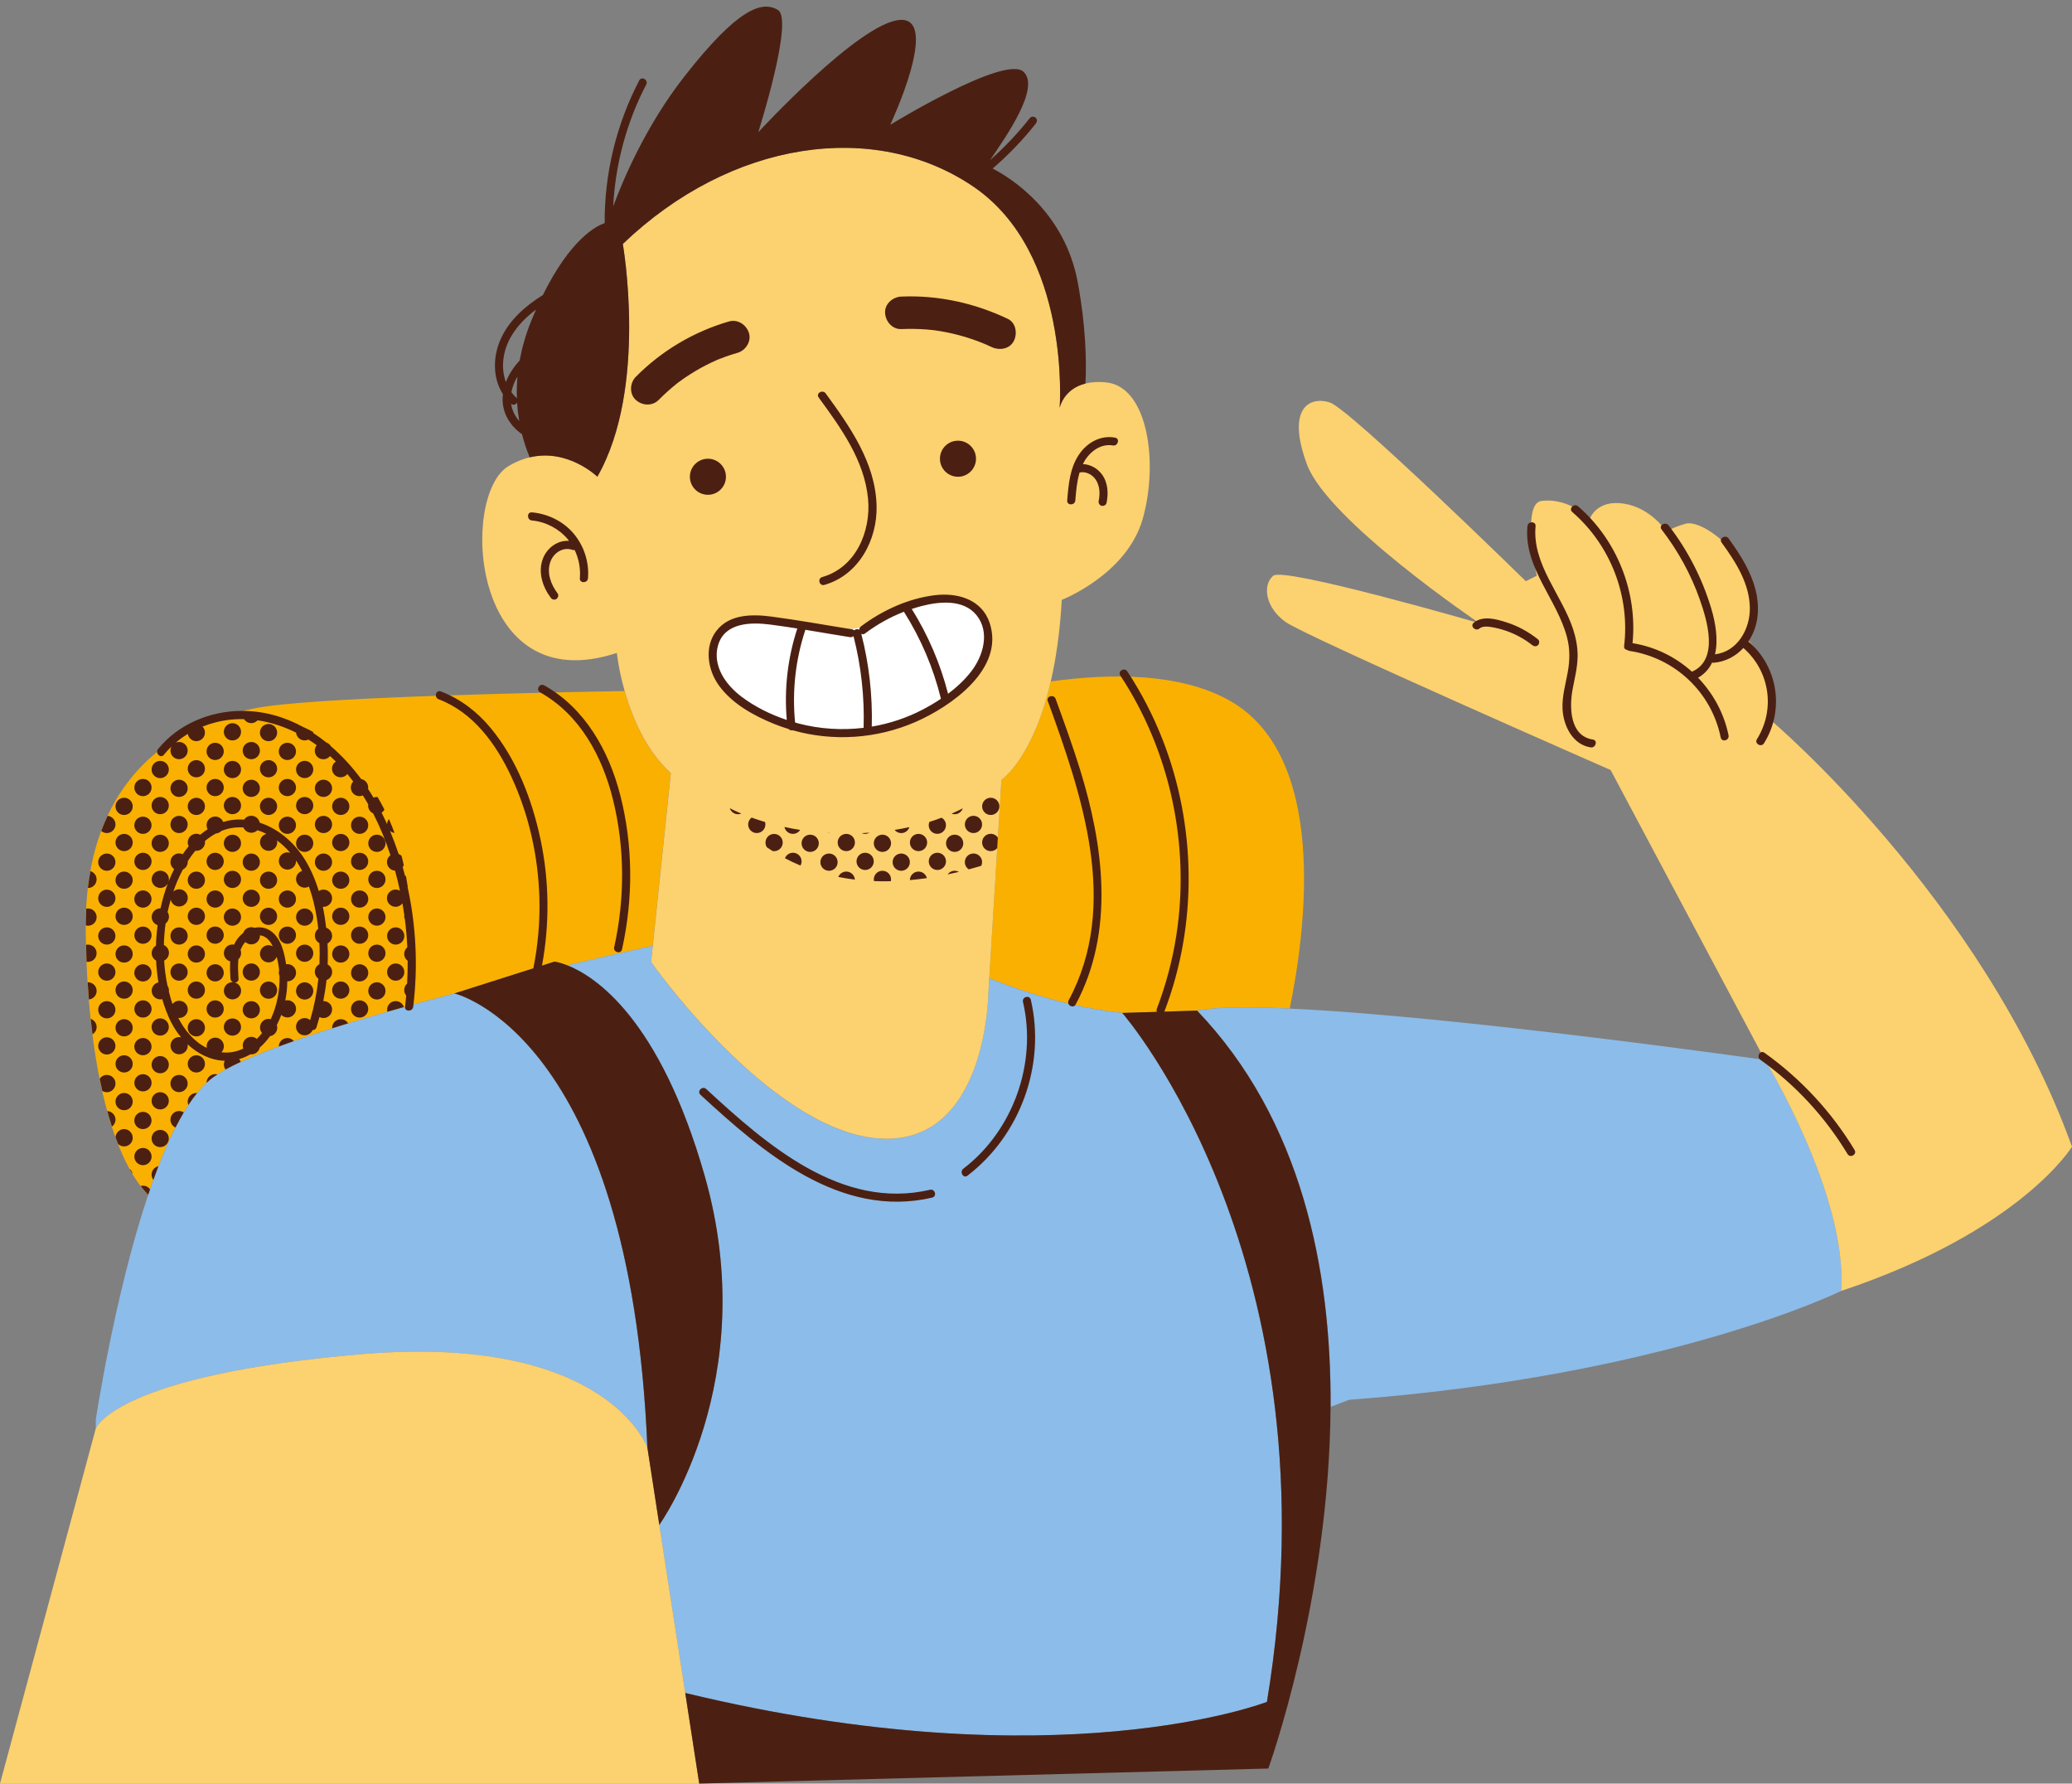 <?xml version="1.0" encoding="UTF-8"?>
<!DOCTYPE svg PUBLIC '-//W3C//DTD SVG 1.0//EN'
          'http://www.w3.org/TR/2001/REC-SVG-20010904/DTD/svg10.dtd'>
<svg height="430.3" preserveAspectRatio="xMidYMid meet" version="1.0" viewBox="0.0 -1.6 500.0 430.3" width="500.0" xmlns="http://www.w3.org/2000/svg" xmlns:xlink="http://www.w3.org/1999/xlink" zoomAndPan="magnify"
><rect x="0.0" y="-1.6" width="500.0" height="430.3" fill="#808080" stroke="none"/><g id="change1_1"
  ><path d="M253.56,162.8c15.36-2.11,30.98-1.82,42.43,4.22c24.68,13.03,19.2,55.37,15.24,74.7 c-10.01-0.46-18-0.39-22.34,0.49l-18.05,0.56c-16.83-1.73-32.11-8.4-32.11-8.4l0,0l2.92-47.84 C241.65,186.54,249.24,181.53,253.56,162.8z M150.72,165.12c-16.93,0.29-69.65,1.33-86.33,3.69c-4.18,0.59-8.53,1.62-12.8,3.23 c-16.14,6.08-31.08,20.38-30.9,50.1c0.18,31.08,6.01,55.4,15.06,64.5c4.29-12.81,9.58-24.01,15.76-28.39 c7.45-5.28,27.07-11.65,47.44-17.29c3.57-0.99,7.18-1.96,10.73-2.89l24.1-7.66c0,0,1.16,0.12,3.11,0.89 c12.17-2.89,20.61-4.71,20.61-4.71l4.35-41.64C155.81,179.39,152.49,171.34,150.72,165.12z" fill="#FAB000"
  /></g
  ><g id="change2_1"
  ><path d="M23.11,343.08v-2.15c0,0,4.51-30.02,12.65-54.3c4.29-12.8,9.59-24.01,15.76-28.38 c8.76-6.2,34.34-13.92,58.18-20.18l-0.03,0.01c0,0,42.37,9.81,46.55,109.61c0,0-9.67-27.64-69.1-22.57 C27.72,330.18,23.11,343.08,23.11,343.08z M238.72,234.38l-0.22,3.57c0,0-0.29,37.13-26.56,35.13c-26.28-2-54.84-42.56-54.84-42.56 l0.41-3.93l0,0c0,0-8.44,1.82-20.61,4.7c6.58,2.59,22.24,12.62,33.13,50.74c14.11,49.39-10.94,84.25-10.94,84.25l-2.87-18.6 l9.13,59.16c90.17,21.76,140.37,2.15,140.37,2.15c17.57-106.21-34.9-166.21-34.9-166.21l0.01,0 C254,241.05,238.72,234.38,238.72,234.38L238.72,234.38z M425.91,254.12c0,0-74.05-10.54-114.68-12.39 c-10.01-0.46-18-0.39-22.34,0.49c25.21,26.33,32.4,62.43,32.21,95.6l4.41-1.7c77.27-5.78,118.8-26.28,118.8-26.28 C445.88,286.71,425.91,254.12,425.91,254.12z" fill="#8CBCE9"
  /></g
  ><g id="change3_1"
  ><path d="M500,275.05c0,0-12.33,20.32-55.7,34.8c1.58-23.13-18.4-55.72-18.4-55.72l-37.24-69.96 c0,0-73.27-32.12-78.33-35.65c-5.06-3.52-5.72-9.02-3.08-11.22c2.64-2.2,49.73,11.44,49.73,11.44s-36.53-24.64-41.59-38.29 c-5.06-13.64,0.66-16.5,5.5-14.96c4.84,1.54,47.31,43.13,47.31,43.13l2.64-1.32c0,0-3.74-17.38,1.1-18.04 c4.84-0.66,9.46,1.98,11.66,4.4c0,0,1.54-4.84,8.36-3.74c6.29,1.01,9.96,6.33,10.49,7.14c-0.1-0.28,0.08-1.09,4.26-2.3 c5.28-1.54,22.66,13.2,14.96,27.94c0,0,7.96,7,5.2,19.06C426.86,171.76,478.27,214.89,500,275.05z M275.73,123.65 c-3.87,13.42-19.51,19.47-19.51,19.47c-0.44,7.83-1.41,14.31-2.65,19.68c-4.33,18.72-11.91,23.73-11.91,23.73l-1.2,19.59 l-1.73,28.24l-0.22,3.57c0,0-0.27,37.13-26.56,35.13c-26.27-2-54.84-42.56-54.84-42.56l0.42-3.93l4.35-41.64 c-6.06-5.55-9.38-13.61-11.15-19.83c-1.49-5.24-1.87-9.18-1.87-9.18c-35.37,11.68-37.92-37.92-26.23-45.01 c1.79-1.1,3.53-1.79,5.2-2.18c9.27-2.21,16.32,4.67,16.32,4.67c12.27-21.47,6.14-56.15,6.14-56.15 c26.18-25.07,60.68-29.98,84.47-13.92c23.8,16.05,20.95,53.47,20.95,53.47s0.88-4.56,6.22-5.88c1.4-0.35,3.07-0.48,5.15-0.25 C277.08,91.83,279.58,110.24,275.73,123.65z M206.22,174.79c28.2-2.9,34.31-21.17,30.82-27.3c-2.86-5.02-12.56-5.72-23.49,0.1 c-5.11,2.72-11.1,3.36-16.69,1.92c-7.74-1.97-18.06-3.57-22.04,0.58C168.15,157.06,178.03,177.71,206.22,174.79z M165.36,406.84 l-9.13-59.16c0,0-9.67-27.64-69.1-22.57c-59.42,5.07-64.03,17.96-64.03,17.96L0,428.7h168.74L165.36,406.84L165.36,406.84z" fill="#FCD16F"
  /></g
  ><g id="change4_1"
  ><path d="M206.22,174.8c-28.2,2.91-38.08-17.73-31.39-24.71c3.97-4.14,14.29-2.55,22.03-0.57 c5.6,1.44,11.59,0.8,16.69-1.93c10.93-5.83,20.63-5.12,23.49-0.1C240.52,153.62,234.42,171.89,206.22,174.8z" fill="#FFF"
  /></g
  ><g id="change5_1"
  ><path d="M159.1,366.28l-2.87-18.6c-4.19-99.8-46.55-109.61-46.55-109.61l0.03-0.01l18.99-6.04 c1.12-5.58,1.62-11.27,1.46-16.96c-0.27-10.06-2.53-20.15-6.77-29.28c-3.64-7.84-9.17-15.52-17.54-18.68 c-1.17-0.44-0.66-2.34,0.52-1.89c4.77,1.8,8.8,4.92,12.04,8.83c6.31,7.6,10.03,17.42,12.05,26.99c2.1,9.99,2.19,20.3,0.33,30.33 l3-0.96c0,0,1.16,0.12,3.11,0.89c6.58,2.59,22.24,12.62,33.14,50.74C184.16,331.43,159.1,366.28,159.1,366.28z M280.93,242.47 c0.03-0.05,0.07-0.09,0.1-0.16c7.96-20.86,7.66-44.6-0.44-65.37c-2.27-5.81-5.12-11.36-8.55-16.56c-0.69-1.05-2.39-0.07-1.69,0.99 c12.05,18.28,16.87,41.03,13.52,62.65c-0.94,6.07-2.53,12.03-4.72,17.77c-0.11,0.29-0.08,0.54,0.04,0.73l-8.35,0.26l-0.01,0 c0,0,52.47,60,34.9,166.21c0,0-50.2,19.61-140.37-2.15l3.37,21.86l137.33-3.63c0,0,14.76-40.75,15.02-87.25 c0.19-33.17-7.01-69.27-32.21-95.6L280.93,242.47z M170.83,117.77c2.4,0,4.35-1.95,4.35-4.35s-1.95-4.35-4.35-4.35 c-2.4,0-4.35,1.95-4.35,4.35S168.42,117.77,170.83,117.77z M226.82,109.07c0,2.4,1.95,4.35,4.35,4.35s4.35-1.95,4.35-4.35 s-1.95-4.35-4.35-4.35S226.82,106.66,226.82,109.07z M175.89,75.96c-8.48,2.46-16.27,7.08-22.48,13.37c-1.44,1.46-1.57,4.11,0,5.54 c1.56,1.43,4.01,1.56,5.55,0c1.37-1.39,2.82-2.68,4.34-3.91c0.05-0.04,0.07-0.06,0.1-0.08c0.02-0.01,0.03-0.02,0.06-0.04 c0.19-0.13,0.37-0.27,0.55-0.41c0.37-0.27,0.74-0.54,1.12-0.8c0.85-0.58,1.72-1.14,2.61-1.67c1.67-1,3.41-1.89,5.19-2.68 c0.04-0.02,0.24-0.1,0.36-0.15c0.12-0.05,0.26-0.1,0.29-0.11c0.48-0.19,0.96-0.37,1.45-0.55c0.97-0.35,1.95-0.66,2.95-0.95 c1.97-0.57,3.4-2.79,2.74-4.82C180.06,76.7,178,75.35,175.89,75.96z M244.63,80.7c0.92-1.75,0.57-4.42-1.41-5.36 c-8.02-3.83-16.82-5.76-25.72-5.39c-2.05,0.09-4.02,1.74-3.92,3.92c0.09,2.05,1.73,4.01,3.92,3.92c2-0.08,4.01-0.06,6.01,0.09 c0.43,0.03,0.86,0.07,1.28,0.12c0.28,0.03,0.57,0.06,0.85,0.1c0.49,0.06,0.57,0.07,0.23,0.03c0.92,0.13,1.84,0.3,2.75,0.48 c3.79,0.77,7.52,2.02,10.63,3.5C241.11,82.99,243.58,82.68,244.63,80.7z M234.91,195.22c-1.15,0-2.08,0.93-2.08,2.08 c0,1.15,0.93,2.08,2.08,2.08s2.08-0.93,2.08-2.08C237,196.15,236.06,195.22,234.91,195.22z M239.08,190.86 c-1.15,0-2.08,0.93-2.08,2.08s0.93,2.08,2.08,2.08c1.15,0,2.08-0.93,2.08-2.08S240.23,190.86,239.08,190.86z M239.08,203.74 c0.62,0,1.18-0.28,1.56-0.72l0.16-2.55c-0.38-0.55-1-0.91-1.72-0.91c-1.15,0-2.08,0.93-2.08,2.08 C237,202.81,237.93,203.74,239.08,203.74z M234.91,204.31c-1.15,0-2.08,0.93-2.08,2.08c0,0.74,0.38,1.38,0.96,1.75 c0.98-0.26,1.98-0.55,2.99-0.85c0.13-0.27,0.21-0.58,0.21-0.9C237,205.25,236.06,204.31,234.91,204.31z M232.33,193.42 c-0.84,0.43-1.74,0.86-2.7,1.28c0.23,0.09,0.47,0.14,0.73,0.14C231.28,194.84,232.06,194.24,232.33,193.42z M219.45,197.95 c-1.14,0.25-2.33,0.47-3.57,0.67c0.38,0.47,0.95,0.77,1.6,0.77C218.41,199.39,219.18,198.78,219.45,197.95z M227.21,195.68 c-0.93,0.35-1.91,0.69-2.94,1.01c-0.1,0.25-0.16,0.52-0.16,0.8c0,1.15,0.93,2.08,2.08,2.08h0c1.15,0,2.08-0.93,2.08-2.08 C228.28,196.71,227.85,196.04,227.21,195.68z M228.67,209.36c0.89-0.19,1.79-0.39,2.71-0.61c-0.3-0.17-0.65-0.27-1.02-0.27 C229.66,208.48,229.05,208.83,228.67,209.36z M232.45,201.85c0-1.15-0.93-2.08-2.08-2.08s-2.08,0.93-2.08,2.08 c0,1.15,0.93,2.08,2.08,2.08S232.45,203,232.45,201.85z M221.65,199.58c-1.15,0-2.08,0.93-2.08,2.08c0,1.15,0.93,2.08,2.08,2.08 s2.08-0.93,2.08-2.08C223.74,200.51,222.8,199.58,221.65,199.58z M228.28,206.21c0-1.15-0.93-2.08-2.08-2.08 c-1.15,0-2.08,0.93-2.08,2.08c0,1.15,0.93,2.08,2.08,2.08C227.35,208.29,228.28,207.36,228.28,206.21z M219.57,210.73 c1.33-0.12,2.7-0.28,4.1-0.48c-0.23-0.91-1.04-1.58-2.02-1.58C220.51,208.67,219.58,209.59,219.57,210.73z M217.48,208.48 c1.15,0,2.08-0.93,2.08-2.08s-0.93-2.08-2.08-2.08s-2.08,0.93-2.08,2.08S216.33,208.48,217.48,208.48z M200.28,199.37 c-0.23-0.01-0.47-0.02-0.7-0.04c0.16,0.04,0.31,0.06,0.48,0.06C200.13,199.39,200.2,199.37,200.28,199.37z M209.8,199.29 c-0.63,0.04-1.25,0.08-1.86,0.11c0.26,0.11,0.54,0.18,0.83,0.18h0C209.15,199.58,209.49,199.47,209.8,199.29z M214.97,211 c0.03-0.14,0.05-0.29,0.05-0.44c0-1.15-0.93-2.08-2.08-2.08s-2.08,0.93-2.08,2.08c0,0.14,0.01,0.27,0.04,0.41 C212.21,211.02,213.57,211.04,214.97,211z M212.94,199.77c-1.15,0-2.08,0.93-2.08,2.08c0,1.15,0.93,2.08,2.08,2.08 s2.08-0.93,2.08-2.08C215.02,200.7,214.09,199.77,212.94,199.77z M204.22,199.58c-1.15,0-2.08,0.93-2.08,2.08 c0,1.15,0.93,2.08,2.08,2.08c1.15,0,2.08-0.93,2.08-2.08C206.31,200.51,205.38,199.58,204.22,199.58z M206.69,206.21 c0,1.15,0.93,2.08,2.08,2.08s2.08-0.93,2.08-2.08c0-1.15-0.93-2.08-2.08-2.08S206.69,205.06,206.69,206.21z M204.22,208.67 c-0.87,0-1.62,0.54-1.93,1.3c1.28,0.25,2.61,0.47,4,0.64C206.21,209.52,205.32,208.67,204.22,208.67z M197.97,206.4 c0,1.15,0.93,2.08,2.08,2.08s2.08-0.93,2.08-2.08s-0.93-2.08-2.08-2.08S197.97,205.25,197.97,206.4z M181.37,195.65 c-0.5,0.38-0.83,0.98-0.83,1.65c0,1.15,0.93,2.08,2.08,2.08s2.08-0.93,2.08-2.08c0-0.21-0.04-0.4-0.09-0.59 C183.43,196.36,182.35,196,181.37,195.65z M191.34,199.58L191.34,199.58c0.74,0,1.38-0.39,1.75-0.96c-1.33-0.21-2.6-0.45-3.79-0.71 C189.49,198.86,190.33,199.58,191.34,199.58z M193.43,201.85c0,1.15,0.93,2.08,2.08,2.08s2.08-0.93,2.08-2.08 c0-1.15-0.93-2.08-2.08-2.08S193.43,200.7,193.43,201.85z M186.42,203.71c0.12,0.02,0.25,0.04,0.38,0.04c1.15,0,2.08-0.93,2.08-2.08 c0-1.15-0.93-2.08-2.08-2.08s-2.08,0.93-2.08,2.08c0,0.42,0.13,0.81,0.34,1.14C185.49,203.1,185.95,203.41,186.42,203.71z M193.43,206.21c0-1.15-0.93-2.08-2.08-2.08c-0.88,0-1.63,0.55-1.93,1.32c1.17,0.62,2.42,1.22,3.75,1.77 C193.32,206.91,193.43,206.57,193.43,206.21z M178.08,194.84c0.28,0,0.55-0.06,0.8-0.16c-1.22-0.52-2.15-0.97-2.77-1.29 C176.38,194.23,177.16,194.84,178.08,194.84z M198.41,137.62c-1.21,0.34-0.7,2.24,0.52,1.89c8.29-2.35,12.81-10.86,12.6-19.09 c-0.26-10.36-6.41-19.06-12.28-27.11c-0.74-1.01-2.44-0.03-1.69,0.99c5.33,7.31,11.03,15.12,11.91,24.42 C210.22,126.58,206.54,135.31,198.41,137.62z M260.3,108.17c-2.13,3.24-2.47,7.21-2.77,10.97c-0.1,1.26,1.86,1.25,1.96,0 c0.18-2.25,0.37-4.58,1.03-6.75c1.37-0.31,2.94,0.39,3.8,1.59c1.08,1.5,1.18,3.48,0.81,5.23c-0.11,0.52,0.15,1.06,0.68,1.21 c0.49,0.13,1.09-0.16,1.21-0.68c0.5-2.33,0.34-4.97-1.14-6.93c-1.08-1.44-2.78-2.39-4.56-2.44c0.1-0.21,0.2-0.41,0.31-0.61 c1.38-2.41,4.01-4.41,6.93-3.89c1.23,0.22,1.76-1.67,0.52-1.89C265.53,103.32,262.23,105.24,260.3,108.17z M141.89,137.91 c0.32-3.92-0.98-7.87-3.53-10.86c-2.51-2.93-6.18-4.69-10-5.04c-1.26-0.11-1.25,1.85,0,1.96c3.32,0.3,6.45,1.94,8.61,4.47 c0.12,0.14,0.23,0.3,0.34,0.45c-2.68-0.21-5.22,1.62-6.24,4.13c-1.33,3.26-0.2,6.85,1.81,9.56c0.31,0.43,0.85,0.64,1.34,0.35 c0.42-0.25,0.67-0.91,0.35-1.34c-1.6-2.16-2.67-4.86-1.8-7.53c0.73-2.24,3.05-3.81,5.39-3c0.19,0.07,0.36,0.06,0.51,0.02 c1.01,2.11,1.45,4.49,1.26,6.83C139.83,139.17,141.79,139.16,141.89,137.91z M186.11,147.15c6.53,0.85,13.03,2.05,19.53,3.08 c0.21,0.03,0.35,0.13,0.47,0.24c0.33-0.3,0.85-0.38,1.23-0.14c0.01-0.29,0.13-0.58,0.41-0.8c5.17-3.88,11.44-6.77,17.9-7.54 c5.45-0.65,11.31,1.03,13.18,6.73c3.64,11.09-9.35,20.13-17.91,23.86c-9.34,4.07-19.87,4.77-29.61,2.01 c-0.35,0.07-0.75-0.03-1.02-0.31c-1.15-0.36-2.29-0.75-3.41-1.2c-4.96-2.01-10.17-4.86-13.38-9.28c-2.72-3.75-3.62-9.29-0.64-13.18 C175.96,146.55,181.5,146.54,186.11,147.15z M189.86,172.09c-0.65-7.44,0.21-14.96,2.54-22.06c-2.17-0.34-4.35-0.67-6.53-0.95 c-4.66-0.6-10.96-0.52-12.58,4.96c-1.47,4.98,1.85,9.57,5.63,12.43C182.2,168.94,185.96,170.79,189.86,172.09z M222.4,144.61 c-0.8,0.21-1.6,0.45-2.38,0.71c3.95,6.32,6.91,13.23,8.76,20.46c2.08-1.57,4-3.35,5.57-5.37c2.91-3.73,4.6-9.51,1.3-13.59 C232.51,142.93,226.69,143.5,222.4,144.61z M207.84,151.3c1.88,7.31,2.73,14.85,2.53,22.4c4.26-0.72,8.42-2.09,12.29-4.11 c1.49-0.78,2.97-1.65,4.4-2.61c-1.82-7.44-4.84-14.52-8.93-20.99c-3.35,1.3-6.5,3.07-9.39,5.24 C208.42,151.47,208.1,151.46,207.84,151.3z M205.12,152.12c-3.59-0.57-7.17-1.19-10.77-1.78c-2.39,7.21-3.23,14.81-2.48,22.37 c0.28,0.08,0.56,0.17,0.85,0.24c5.14,1.34,10.47,1.67,15.68,1.04c0.23-7.46-0.59-14.89-2.44-22.12 C205.75,152.06,205.47,152.17,205.12,152.12z M121.37,93.52c-2.52-3.95-2.47-9.14-0.49-13.44c2.1-4.57,5.92-7.87,10.12-10.5 c6.67-13.49,12.84-16.65,14.91-17.35c-0.06-11.96,2.81-23.79,8.34-34.42c0.58-1.12,2.27-0.13,1.69,0.99 c-4.75,9.13-7.44,19.16-7.97,29.39c2.34-6.33,7.86-19.43,17.14-31.29c12.8-16.38,18.76-18.46,22.63-16.08 c3.87,2.38-4.76,29.48-4.76,29.48S207.38,3.8,217.2,3.2s-2.38,25.31-2.38,25.31s27.69-16.97,32.16-12.8 c4.12,3.85-4.19,15.61-8.07,21.33c3.51-3.11,6.74-6.53,9.65-10.21c0.33-0.41,1.05-0.34,1.39,0c0.4,0.41,0.33,0.97,0,1.39 c-3.11,3.94-6.61,7.56-10.4,10.84c4.43,2.31,17.37,10.41,20.53,27.47c1.93,10.42,2.13,18.72,1.86,24.4 c-5.35,1.32-6.23,5.89-6.23,5.89s2.85-37.43-20.94-53.48c-23.79-16.05-58.29-11.15-84.48,13.92c0,0,6.14,34.67-6.14,56.15 c0,0-7.07-6.88-16.32-4.67c-0.66-1.58-1.32-3.45-1.86-5.58c-3.03-2.11-5.02-5.45-4.64-9.38C121.34,93.7,121.36,93.61,121.37,93.52z M124.87,89.25c-0.69,1.15-1.2,2.41-1.46,3.78c0.36,0.48,0.76,0.94,1.22,1.37c0.05,0.04,0.07,0.1,0.1,0.14 C124.67,92.86,124.71,91.1,124.87,89.25z M125.3,99.98c-0.24-1.4-0.42-2.87-0.52-4.44c-0.28,0.45-0.91,0.7-1.44,0.31 C123.58,97.41,124.28,98.81,125.3,99.98z M122.08,90.58c0.73-1.95,1.91-3.67,3.32-5.21c0.55-3.01,1.43-6.19,2.78-9.52 c0.39-0.97,0.79-1.88,1.18-2.77c-2.48,1.86-4.68,4.06-6.21,6.83C121.35,83.18,120.81,87.17,122.08,90.58z M224.94,287.33 c1.23-0.29,0.71-2.18-0.52-1.89c-21.38,4.99-39.52-10.95-54-24.31c-0.93-0.85-2.32,0.53-1.39,1.39 C184.08,276.41,202.78,292.5,224.94,287.33z M233.46,282.04c12.76-9.75,18.94-26.78,15.29-42.44c-0.29-1.23-2.18-0.71-1.89,0.52 c3.43,14.73-2.36,31.04-14.39,40.23C231.48,281.1,232.46,282.81,233.46,282.04z M150.1,227.44c2.72-12.23,2.69-25.11-0.44-37.27 c-2.74-10.66-8.48-20.91-18.34-26.43c-1.1-0.62-2.09,1.08-0.99,1.69c9.61,5.38,15.01,15.44,17.58,25.83 c2.89,11.65,2.9,23.95,0.3,35.66C147.93,228.15,149.82,228.68,150.1,227.44z M259.58,240.72c9.48-17.63,6.72-38.38,1.03-56.72 c-1.77-5.72-3.82-11.36-5.87-16.99c-0.43-1.18-2.32-0.67-1.89,0.52c8.23,22.66,17.4,49.21,5.03,72.2 C257.29,240.85,258.98,241.84,259.58,240.72z M384.38,176.82c-5.62-0.85-5.69-7.87-4.89-12.13c0.5-2.65,1.19-5.3,1.21-8.01 c0.02-2.17-0.4-4.34-1.06-6.39c-2.69-8.33-9.94-15.71-9.09-24.94c0.12-1.26-1.85-1.25-1.96,0c-0.92,10.01,7.13,17.58,9.54,26.75 c0.75,2.84,0.71,5.63,0.18,8.51c-0.53,2.91-1.4,5.87-1.25,8.85c0.21,4.02,2.43,8.59,6.79,9.25 C385.09,178.9,385.62,177.01,384.38,176.82z M425.67,177.72c4.93-7.84,3.45-18.23-3.51-24.35c-0.09-0.08-0.19-0.12-0.28-0.16 c1.2-1.78,1.98-3.88,2.23-6.07c0.81-7.04-3.01-13.36-6.97-18.83c-0.73-1.01-2.44-0.03-1.69,0.99c3.4,4.68,6.78,9.9,6.81,15.89 c0.03,5.04-3.03,10.44-8.41,11.07c0.84-3.52,0.1-7.72-0.91-11.09c-2.17-7.24-5.68-14.04-10.29-20.02c-0.76-0.99-2.46-0.01-1.69,0.99 c3.93,5.1,7.08,10.78,9.21,16.86c1.77,5.04,4.71,14.57-1.88,17.45c-3.96-3.56-8.9-6.02-14.34-6.88 c1.24-12.32-3.76-24.93-13.15-33.03c-0.95-0.82-2.34,0.56-1.39,1.39c9.22,7.96,13.96,20.26,12.51,32.35 c-0.07,0.58,0.32,0.88,0.76,0.92c0.11,0.1,0.25,0.19,0.45,0.22c11.03,1.64,19.87,9.96,22.1,20.9c0.25,1.24,2.14,0.71,1.89-0.52 c-1.09-5.34-3.72-10.12-7.36-13.9c1.61-0.91,2.7-2.18,3.39-3.66c0.12,0.04,0.25,0.06,0.41,0.05c2.88-0.25,5.33-1.6,7.15-3.58 c0.02,0.02,0.03,0.05,0.05,0.07c6.33,5.56,7.69,14.82,3.2,21.97C423.31,177.8,425,178.79,425.67,177.72z M363.46,148.52 c-2.42-0.77-5.66-1.67-7.83,0.12c-0.97,0.8,0.42,2.18,1.39,1.39c0.74-0.61,1.89-0.5,2.77-0.36c1.22,0.19,2.43,0.5,3.6,0.9 c2.29,0.78,4.47,1.97,6.36,3.47c0.42,0.33,0.98,0.4,1.39,0c0.35-0.34,0.41-1.06,0-1.39C368.84,150.82,366.27,149.4,363.46,148.52z M447.53,275.83c-5.57-9.22-12.98-17.19-21.75-23.45c-1.03-0.73-2.01,0.97-0.99,1.69c8.48,6.05,15.66,13.82,21.04,22.74 C446.49,277.9,448.19,276.92,447.53,275.83z M98.41,212.41c-0.14-0.95-0.3-1.89-0.47-2.83c-0.06,0.09-0.1,0.2-0.15,0.3 c-0.2-0.77-0.39-1.53-0.61-2.29c0.1-0.15,0.2-0.3,0.26-0.47c-0.17-0.75-0.35-1.51-0.54-2.26c-0.2-0.18-0.44-0.33-0.7-0.42 c-0.63-1.89-1.33-3.76-2.1-5.6c0.3,0.27,0.68,0.46,1.1,0.51c-0.4-1.12-0.86-2.23-1.34-3.34c-0.27,0.34-0.44,0.77-0.45,1.24 c-0.42-0.94-0.86-1.86-1.32-2.78c0.28-0.19,0.52-0.44,0.68-0.75c-0.52-1.03-1.07-2.05-1.66-3.04c-0.06,0-0.11-0.02-0.17-0.02 c-0.29,0-0.56,0.06-0.81,0.17c-0.42-0.7-0.85-1.4-1.31-2.09c0.02-0.11,0.03-0.23,0.03-0.35c0-1.02-0.73-1.87-1.7-2.05 c-2.14-2.89-4.59-5.58-7.3-7.91c-0.25-0.42-0.63-0.74-1.1-0.91c-1.03-0.82-2.09-1.59-3.19-2.3c0.01-0.07,0.03-0.14,0.03-0.22 c-0.79-0.44-1.61-0.84-2.43-1.21c-4.57-2.49-9.66-3.95-15.13-3.88c-7.55,0.1-15.09,3.27-19.88,9.2c-0.79,0.97,0.59,2.37,1.39,1.39 c0.58-0.71,1.2-1.38,1.85-2.01c-0.16,0.3-0.26,0.63-0.26,0.99c0,1.15,0.93,2.08,2.08,2.08s2.08-0.93,2.08-2.08s-0.93-2.08-2.08-2.08 c-0.28,0-0.54,0.06-0.78,0.15c0.91-0.77,1.88-1.47,2.9-2.09c0.16,0.99,1.01,1.75,2.05,1.75c1.15,0,2.08-0.93,2.08-2.08 c0-0.56-0.23-1.06-0.59-1.43c1.07-0.43,2.16-0.78,3.28-1.06c0.17-0.02,0.34-0.06,0.5-0.12c1.36-0.31,2.74-0.51,4.14-0.59 c0.71-0.04,1.41-0.05,2.11-0.03c0.37,0.57,1,0.96,1.74,0.96c0.61,0,1.15-0.27,1.52-0.68c3.23,0.47,6.36,1.51,9.29,2.97 c0.1,1.05,0.98,1.88,2.06,1.88c0.32,0,0.63-0.08,0.9-0.21c0.52,0.32,1.03,0.65,1.52,1c0.17,0.12,0.33,0.26,0.5,0.38 c-0.29,0.36-0.47,0.8-0.47,1.3c0,1.15,0.93,2.08,2.08,2.08c0.65,0,1.23-0.31,1.61-0.78c0.48,0.43,0.94,0.87,1.39,1.32 c-0.55,0.37-0.92,1.01-0.92,1.73c0,1.15,0.93,2.08,2.08,2.08c0.66,0,1.24-0.31,1.62-0.79c0.49,0.59,0.96,1.2,1.42,1.81 c-0.36,0.37-0.58,0.88-0.58,1.44c0,1.15,0.93,2.08,2.08,2.08c0.29,0,0.57-0.06,0.82-0.17c0.45,0.71,0.88,1.42,1.3,2.16 c-0.01,0.09-0.03,0.19-0.03,0.28c0,0.84,0.5,1.55,1.21,1.89c1.66,3.23,3.05,6.63,4.18,10.09c-0.51,0.38-0.84,0.98-0.84,1.66 c0,1.11,0.86,2,1.95,2.07c0.45,1.62,0.84,3.24,1.19,4.86c-0.31-0.19-0.67-0.3-1.06-0.3c-1.15,0-2.08,0.93-2.08,2.08 s0.93,2.08,2.08,2.08c0.68,0,1.27-0.33,1.65-0.83c0.17,0.96,0.33,1.92,0.46,2.89c-0.01,0.07-0.03,0.14-0.03,0.21 c0,0.28,0.06,0.55,0.17,0.8c0.29,2.23,0.48,4.46,0.58,6.71c-0.46,0.38-0.75,0.95-0.75,1.59c0,0.68,0.33,1.28,0.84,1.66 c0.01,1.84-0.03,3.67-0.14,5.5c-0.43,0.38-0.7,0.93-0.7,1.55c0,0.51,0.19,0.97,0.49,1.33c-0.08,0.9-0.17,1.8-0.28,2.7 c-0.15,1.25,1.81,1.24,1.96,0c1.18-9.56,0.73-19.43-1.36-28.91C98.39,212.39,98.4,212.4,98.41,212.41z M95.49,235 c1.15,0,2.08-0.93,2.08-2.08c0-1.15-0.93-2.08-2.08-2.08s-2.08,0.93-2.08,2.08C93.41,234.07,94.34,235,95.49,235z M95.49,226.29 c1.15,0,2.08-0.93,2.08-2.08s-0.93-2.08-2.08-2.08s-2.08,0.93-2.08,2.08S94.34,226.29,95.49,226.29z M95.49,239.92 c-1.15,0-2.08,0.93-2.08,2.08c0,0.17,0.03,0.33,0.06,0.49c1.32-0.38,2.66-0.76,3.99-1.13C97.2,240.53,96.42,239.92,95.49,239.92z M78.06,199.39c1.15,0,2.08-0.93,2.08-2.08c0-1.15-0.93-2.08-2.08-2.08c-1.15,0-2.08,0.93-2.08,2.08 C75.98,198.45,76.91,199.39,78.06,199.39z M82.23,190.86c-1.15,0-2.08,0.93-2.08,2.08s0.93,2.08,2.08,2.08s2.08-0.93,2.08-2.08 S83.38,190.86,82.23,190.86z M86.78,199.58c1.15,0,2.08-0.93,2.08-2.08c0-1.15-0.93-2.08-2.08-2.08s-2.08,0.93-2.08,2.08 C84.69,198.64,85.63,199.58,86.78,199.58L86.78,199.58z M78.06,190.67c1.15,0,2.08-0.93,2.08-2.08s-0.93-2.08-2.08-2.08 c-1.15,0-2.08,0.93-2.08,2.08S76.91,190.67,78.06,190.67z M90.95,208.48c-1.15,0-2.08,0.93-2.08,2.08s0.93,2.08,2.08,2.08 c1.15,0,2.08-0.93,2.08-2.08S92.1,208.48,90.95,208.48z M90.95,199.77c-1.15,0-2.08,0.93-2.08,2.08c0,1.15,0.93,2.08,2.08,2.08 c1.15,0,2.08-0.93,2.08-2.08C93.03,200.7,92.1,199.77,90.95,199.77z M82.23,199.58c-1.15,0-2.08,0.93-2.08,2.08 c0,1.15,0.93,2.08,2.08,2.08s2.08-0.93,2.08-2.08C84.32,200.51,83.38,199.58,82.23,199.58z M86.78,208.29 c1.15,0,2.08-0.93,2.08-2.08c0-1.15-0.93-2.08-2.08-2.08s-2.08,0.93-2.08,2.08C84.69,207.36,85.63,208.29,86.78,208.29z M82.23,208.67c-1.15,0-2.08,0.93-2.08,2.08s0.93,2.08,2.08,2.08s2.08-0.93,2.08-2.08S83.38,208.67,82.23,208.67z M86.78,217.38 L86.78,217.38c1.15,0,2.09-0.93,2.09-2.08c0-1.15-0.93-2.08-2.08-2.08s-2.08,0.93-2.08,2.08C84.69,216.45,85.63,217.38,86.78,217.38 z M78.06,208.48c1.15,0,2.08-0.93,2.08-2.08s-0.93-2.08-2.08-2.08c-1.15,0-2.08,0.93-2.08,2.08S76.91,208.48,78.06,208.48z M90.95,226.29c-1.15,0-2.08,0.93-2.08,2.08c0,1.15,0.93,2.08,2.08,2.08c1.15,0,2.08-0.93,2.08-2.08 C93.03,227.22,92.1,226.29,90.95,226.29z M90.95,217.57c-1.15,0-2.08,0.93-2.08,2.08s0.93,2.08,2.08,2.08 c1.15,0,2.08-0.93,2.08-2.08S92.1,217.57,90.95,217.57z M82.23,217.38c-1.15,0-2.08,0.93-2.08,2.08s0.93,2.08,2.08,2.08 s2.08-0.93,2.08-2.08S83.38,217.38,82.23,217.38z M86.78,226.1c1.15,0,2.08-0.93,2.08-2.08s-0.93-2.08-2.08-2.08 s-2.08,0.93-2.08,2.08S85.63,226.1,86.78,226.1z M82.23,226.48c-1.15,0-2.08,0.93-2.08,2.08s0.93,2.08,2.08,2.08 s2.08-0.93,2.08-2.08S83.38,226.48,82.23,226.48z M86.78,235.19L86.78,235.19c1.15,0,2.09-0.93,2.09-2.08 c0-1.15-0.93-2.08-2.08-2.08s-2.08,0.93-2.08,2.08C84.69,234.26,85.63,235.19,86.78,235.19z M90.95,235.38 c-1.15,0-2.08,0.93-2.08,2.08s0.93,2.08,2.08,2.08c1.15,0,2.08-0.93,2.08-2.08S92.1,235.38,90.95,235.38z M82.23,235.19 c-1.15,0-2.08,0.93-2.08,2.08c0,1.15,0.93,2.08,2.08,2.08s2.08-0.93,2.08-2.08C84.32,236.12,83.38,235.19,82.23,235.19z M86.78,239.74c-1.15,0-2.08,0.93-2.08,2.08s0.93,2.08,2.08,2.08s2.08-0.93,2.08-2.08S87.93,239.74,86.78,239.74z M82.23,244.28 c-1.15,0-2.08,0.93-2.08,2.08c0,0.04,0.01,0.08,0.01,0.12c1.27-0.4,2.55-0.8,3.85-1.2C83.65,244.69,82.99,244.28,82.23,244.28z M78.06,239.92c-0.02,0-0.03,0-0.05,0c0.33-1.68,0.6-3.37,0.78-5.07c0.79-0.3,1.36-1.05,1.36-1.95c0-0.79-0.44-1.47-1.09-1.82 c0.07-1.69,0.06-3.37-0.03-5.06c0.66-0.35,1.11-1.04,1.11-1.83c0-0.92-0.6-1.69-1.43-1.97c-0.19-1.68-0.46-3.38-0.81-5.06 c0.05,0,0.1,0.02,0.16,0.02c1.15,0,2.08-0.93,2.08-2.08s-0.93-2.08-2.08-2.08c-0.42,0-0.81,0.13-1.13,0.34 c-0.95-3.09-2.25-6.05-4.08-8.68c-2.47-3.54-6.05-6.47-10.17-7.8c-0.19-0.95-1.03-1.67-2.04-1.67c-0.73,0-1.36,0.37-1.74,0.93 c-0.46-0.03-0.92-0.05-1.38-0.04c-1.28,0.03-2.5,0.25-3.66,0.61c-0.31-0.77-1.05-1.32-1.93-1.32c-1.15,0-2.08,0.93-2.08,2.08 c0,0.36,0.1,0.7,0.26,0.99c-0.62,0.4-1.22,0.84-1.8,1.32c-0.28-0.14-0.59-0.23-0.93-0.23c-1.15,0-2.08,0.93-2.08,2.08 c0,0.34,0.09,0.65,0.23,0.94c-0.51,0.61-0.99,1.26-1.44,1.92c-0.27-0.13-0.56-0.2-0.88-0.2c-1.15,0-2.08,0.93-2.08,2.08 c0,0.7,0.35,1.32,0.89,1.7c-0.5,0.99-0.95,2-1.35,3.03c0.05-0.18,0.09-0.37,0.09-0.56c0-1.15-0.93-2.08-2.08-2.08 s-2.08,0.93-2.08,2.08s0.93,2.08,2.08,2.08c0.8,0,1.48-0.45,1.83-1.11c-0.75,1.96-1.34,3.98-1.78,6.04c-0.02,0-0.03,0-0.05,0 c-1.15,0-2.08,0.93-2.08,2.08c0,0.92,0.6,1.69,1.43,1.97c-0.12,0.97-0.23,1.94-0.3,2.9c-0.05,0.68-0.07,1.36-0.09,2.05 c-0.62,0.36-1.04,1.03-1.04,1.79c0,0.78,0.44,1.45,1.07,1.81c0.08,1.75,0.27,3.51,0.56,5.25c-0.93,0.21-1.63,1.04-1.63,2.03 c0,1.15,0.93,2.08,2.08,2.08c0.16,0,0.32-0.02,0.47-0.06c0.54,1.9,1.23,3.75,2.1,5.49c0.66,1.31,1.48,2.56,2.43,3.71 c-0.15-0.03-0.3-0.05-0.46-0.05c-1.15,0-2.08,0.93-2.08,2.08s0.93,2.08,2.08,2.08s2.08-0.93,2.08-2.08c0-0.11-0.02-0.23-0.03-0.34 c2.47,2.31,5.56,3.88,8.96,3.98c-0.13,0.27-0.21,0.58-0.21,0.9c0,0.45,0.15,0.87,0.39,1.21c1.1-0.6,2.32-1.22,3.67-1.84 c-0.08-0.25-0.21-0.48-0.38-0.68c0.97-0.27,1.89-0.67,2.75-1.16c0.07,0.01,0.13,0.02,0.2,0.02c0.99,0,1.82-0.7,2.03-1.63 c0.92-0.81,1.74-1.75,2.48-2.76c0.99-0.16,1.74-1.02,1.74-2.05c0-0.22-0.04-0.43-0.11-0.62c0.39-0.76,0.74-1.54,1.03-2.32 c0.02-0.05,0.03-0.1,0.05-0.15c0.38,0.39,0.9,0.63,1.49,0.63c1.15,0,2.08-0.93,2.08-2.08s-0.93-2.08-2.08-2.08 c-0.18,0-0.35,0.03-0.52,0.07c0.31-1.52,0.47-3.07,0.48-4.62c0.01,0,0.02,0,0.04,0h0c1.15,0,2.08-0.93,2.08-2.08 c0-1.15-0.93-2.08-2.08-2.08c-0.11,0-0.22,0.02-0.33,0.03c-0.41-2.83-1.24-6.24-3.62-7.97c-1.23-0.89-2.65-1.1-4.01-0.82 c-0.24-0.09-0.49-0.15-0.76-0.15c-0.92,0-1.68,0.59-1.96,1.41c-0.31,0.24-0.61,0.51-0.88,0.8c-0.57,0.61-0.99,1.28-1.32,2 c-0.12-0.02-0.25-0.04-0.38-0.04c-1.15,0-2.08,0.93-2.08,2.08c0,0.96,0.65,1.76,1.53,2c-0.09,1.4-0.02,2.82,0.06,4.16 c0.03,0.45,0.3,0.73,0.63,0.86c-0.05,0-0.09-0.01-0.14-0.01c-1.15,0-2.08,0.93-2.08,2.08s0.93,2.08,2.08,2.08 c1.15,0,2.08-0.93,2.08-2.08c0-0.95-0.64-1.74-1.51-1.99c0.48-0.01,0.93-0.32,0.89-0.94c-0.09-1.47-0.21-3.09-0.04-4.65 c0.4-0.38,0.66-0.92,0.66-1.52c0-0.26-0.05-0.5-0.14-0.73c0.23-0.59,0.52-1.16,0.93-1.67c0.07-0.09,0.15-0.18,0.24-0.27 c0.37,0.36,0.88,0.58,1.43,0.58c1.15,0,2.08-0.93,2.08-2.08c0-0.03-0.01-0.06-0.01-0.1c1.44,0.12,2.43,1.27,3.04,2.51 c0.02,0.04,0.04,0.08,0.06,0.13c-0.3-0.16-0.64-0.27-1-0.27c-1.15,0-2.08,0.93-2.08,2.08s0.93,2.08,2.08,2.08 c0.9,0,1.65-0.57,1.95-1.36c0.3,1.06,0.49,2.15,0.6,3.27c-0.05,0.18-0.08,0.36-0.08,0.55c0,0.29,0.06,0.57,0.17,0.82 c0.1,3.55-0.65,7.18-2.01,10.17c-0.04,0.08-0.08,0.16-0.12,0.24c-0.16-0.04-0.33-0.07-0.5-0.07c-1.15,0-2.08,0.93-2.08,2.08 c0,0.52,0.19,0.98,0.5,1.34c-0.39,0.5-0.82,0.97-1.27,1.41c-0.36-0.3-0.82-0.49-1.32-0.49c-1.15,0-2.08,0.93-2.08,2.08 c0,0.26,0.05,0.51,0.14,0.74c-1.53,0.74-3.23,1.11-5.07,0.92c-0.07-0.01-0.14-0.02-0.2-0.03c0.36-0.37,0.58-0.88,0.58-1.44 c0-1.15-0.93-2.08-2.08-2.08s-2.08,0.93-2.08,2.08c0,0.14,0.02,0.27,0.04,0.4c-3.02-1.46-5.31-4.19-6.88-7.24 c0.07,0.01,0.14,0.02,0.21,0.02c1.15,0,2.08-0.93,2.08-2.08s-0.93-2.08-2.08-2.08c-0.66,0-1.24,0.31-1.62,0.79 c-0.33-0.99-0.61-2-0.86-3.02c0.01-0.08,0.02-0.15,0.02-0.23c0-0.43-0.13-0.82-0.35-1.15c-0.42-1.98-0.69-4.02-0.81-6.08 c0.69-0.34,1.16-1.04,1.16-1.86c0-0.85-0.51-1.57-1.23-1.9c0.04-1.73,0.18-3.46,0.42-5.18c0.49-0.38,0.81-0.97,0.81-1.64 c0-0.41-0.12-0.79-0.33-1.12c0.21-1.01,0.47-2,0.76-2.99c0.2,0.94,1.04,1.64,2.03,1.64c1.15,0,2.08-0.93,2.08-2.08 s-0.93-2.08-2.08-2.08c-0.54,0-1.04,0.21-1.41,0.56c0.64-1.84,1.4-3.62,2.31-5.32c0.7-0.34,1.18-1.04,1.18-1.87 c0-0.05-0.01-0.09-0.01-0.13c0.56-0.88,1.18-1.74,1.86-2.54c0.08,0.01,0.16,0.02,0.24,0.02c1.15,0,2.08-0.93,2.08-2.08 c0-0.09-0.02-0.18-0.03-0.27c0.83-0.7,1.72-1.33,2.66-1.83c0.51-0.04,0.98-0.26,1.32-0.61c1.28-0.52,2.65-0.83,4.11-0.87 c0.4-0.01,0.8,0,1.19,0.03c0.31,0.75,1.06,1.28,1.92,1.28c0.58,0,1.1-0.24,1.48-0.62c0.74,0.24,1.46,0.54,2.16,0.89 c-0.89,0.24-1.55,1.04-1.55,2.01c0,1.15,0.93,2.08,2.08,2.08s2.08-0.93,2.08-2.08c0-0.14-0.01-0.28-0.04-0.42 c1.17,0.87,2.25,1.89,3.19,3c-0.22-0.08-0.45-0.13-0.69-0.13c-1.15,0-2.08,0.93-2.08,2.08c0,1.15,0.93,2.08,2.08,2.08 s2.08-0.93,2.08-2.08c0-0.05-0.01-0.09-0.01-0.14c0.01,0.02,0.02,0.03,0.03,0.05c0.53,0.79,1,1.62,1.44,2.47 c-0.84,0.27-1.46,1.05-1.46,1.98c0,1.15,0.93,2.08,2.08,2.08c0.37,0,0.72-0.11,1.02-0.28c1.18,3.28,1.88,6.75,2.26,10.19 c-0.5,0.38-0.82,0.97-0.82,1.65c0,0.79,0.44,1.47,1.09,1.82c0.09,1.69,0.09,3.37,0.02,5.06c-0.66,0.35-1.12,1.04-1.12,1.84 c0,0.69,0.34,1.3,0.86,1.68c-0.36,3.38-1.03,6.72-1.99,9.99c-0.36-0.3-0.82-0.49-1.33-0.49c-1.15,0-2.08,0.93-2.08,2.08 s0.93,2.08,2.08,2.08c0.86,0,1.59-0.52,1.91-1.26c0.4,0.01,0.8-0.19,0.95-0.67c0.26-0.82,0.5-1.65,0.73-2.48 c0.29,0.15,0.61,0.24,0.96,0.24c1.15,0,2.08-0.93,2.08-2.08S79.21,239.92,78.06,239.92z M60.64,177.41c-1.15,0-2.08,0.93-2.08,2.08 s0.93,2.08,2.08,2.08s2.08-0.93,2.08-2.08S61.79,177.41,60.64,177.41z M64.8,177.22c1.15,0,2.08-0.93,2.08-2.08 c0-1.15-0.93-2.08-2.08-2.08s-2.08,0.93-2.08,2.08C62.72,176.29,63.65,177.22,64.8,177.22z M69.35,177.6 c-1.15,0-2.08,0.93-2.08,2.08s0.93,2.08,2.08,2.08h0c1.15,0,2.08-0.93,2.08-2.08S70.5,177.6,69.35,177.6z M73.52,190.67 c-1.15,0-2.08,0.93-2.08,2.08c0,1.15,0.93,2.08,2.08,2.08s2.08-0.93,2.08-2.08C75.6,191.61,74.67,190.67,73.52,190.67z M73.52,181.96c-1.15,0-2.08,0.93-2.08,2.08s0.93,2.08,2.08,2.08s2.08-0.93,2.08-2.08S74.67,181.96,73.52,181.96z M64.8,185.94 c1.15,0,2.08-0.93,2.08-2.08s-0.93-2.08-2.08-2.08s-2.08,0.93-2.08,2.08S63.65,185.94,64.8,185.94z M69.35,190.48 c1.15,0,2.08-0.93,2.08-2.08s-0.93-2.08-2.08-2.08s-2.08,0.93-2.08,2.08S68.2,190.48,69.35,190.48z M64.8,190.86 c-1.15,0-2.08,0.93-2.08,2.08s0.93,2.08,2.08,2.08s2.08-0.93,2.08-2.08S65.96,190.86,64.8,190.86z M69.35,199.58L69.35,199.58 c1.15,0,2.08-0.93,2.08-2.08c0-1.15-0.93-2.08-2.08-2.08s-2.08,0.93-2.08,2.08C67.27,198.64,68.2,199.58,69.35,199.58z M60.64,190.67c1.15,0,2.08-0.93,2.08-2.08s-0.93-2.08-2.08-2.08s-2.08,0.93-2.08,2.08S59.49,190.67,60.64,190.67z M60.64,217.19 c1.15,0,2.08-0.93,2.08-2.08s-0.93-2.08-2.08-2.08s-2.08,0.93-2.08,2.08S59.49,217.19,60.64,217.19z M73.52,199.77 c-1.15,0-2.08,0.93-2.08,2.08c0,1.15,0.93,2.08,2.08,2.08s2.08-0.93,2.08-2.08C75.6,200.7,74.67,199.77,73.52,199.77z M64.8,208.67 c-1.15,0-2.08,0.93-2.08,2.08s0.93,2.08,2.08,2.08s2.08-0.93,2.08-2.08S65.96,208.67,64.8,208.67z M69.35,213.22 c-1.15,0-2.08,0.93-2.08,2.08c0,1.15,0.93,2.08,2.08,2.08h0c1.15,0,2.08-0.93,2.08-2.08C71.43,214.15,70.5,213.22,69.35,213.22z M60.64,208.48c1.15,0,2.08-0.93,2.08-2.08s-0.93-2.08-2.08-2.08s-2.08,0.93-2.08,2.08S59.49,208.48,60.64,208.48z M73.52,230.45 c1.15,0,2.08-0.93,2.08-2.08c0-1.15-0.93-2.08-2.08-2.08s-2.08,0.93-2.08,2.08C71.43,229.52,72.37,230.45,73.52,230.45z M60.64,230.83c-1.15,0-2.08,0.93-2.08,2.08c0,1.15,0.93,2.08,2.08,2.08s2.08-0.93,2.08-2.08 C62.72,231.77,61.79,230.83,60.64,230.83z M73.52,221.74c1.15,0,2.08-0.93,2.08-2.08s-0.93-2.08-2.08-2.08s-2.08,0.93-2.08,2.08 S72.37,221.74,73.52,221.74z M64.8,221.55c1.15,0,2.08-0.93,2.08-2.08s-0.93-2.08-2.08-2.08s-2.08,0.93-2.08,2.08 S63.65,221.55,64.8,221.55z M69.35,226.1c1.15,0,2.08-0.93,2.08-2.08s-0.93-2.08-2.08-2.08s-2.08,0.93-2.08,2.08 S68.2,226.1,69.35,226.1z M73.52,239.55c1.15,0,2.08-0.93,2.08-2.08s-0.93-2.08-2.08-2.08s-2.08,0.93-2.08,2.08 S72.37,239.55,73.52,239.55z M64.8,239.36c1.15,0,2.08-0.93,2.08-2.08c0-1.15-0.93-2.08-2.08-2.08s-2.08,0.93-2.08,2.08 C62.72,238.42,63.65,239.36,64.8,239.36z M67.27,250.87c1.18-0.44,2.4-0.87,3.65-1.31c-0.38-0.44-0.94-0.73-1.57-0.73 C68.21,248.83,67.3,249.74,67.27,250.87z M60.64,244.09c1.15,0,2.08-0.93,2.08-2.08s-0.93-2.08-2.08-2.08s-2.08,0.93-2.08,2.08 S59.49,244.09,60.64,244.09z M56.09,177.04c1.15,0,2.08-0.93,2.08-2.08s-0.93-2.08-2.08-2.08c-1.15,0-2.08,0.93-2.08,2.08 S54.94,177.04,56.09,177.04z M51.92,177.6c-1.15,0-2.08,0.93-2.08,2.08s0.93,2.08,2.08,2.08h0c1.15,0,2.08-0.93,2.08-2.08 S53.07,177.6,51.92,177.6z M56.09,190.67c-1.15,0-2.08,0.93-2.08,2.08c0,1.15,0.93,2.08,2.08,2.08c1.15,0,2.08-0.93,2.08-2.08 C58.17,191.61,57.24,190.67,56.09,190.67z M43.21,199.39c1.15,0,2.08-0.93,2.08-2.08c0-1.15-0.93-2.08-2.08-2.08 s-2.08,0.93-2.08,2.08C41.13,198.45,42.06,199.39,43.21,199.39z M56.09,186.13c1.15,0,2.08-0.93,2.08-2.08s-0.93-2.08-2.08-2.08 c-1.15,0-2.08,0.93-2.08,2.08S54.94,186.13,56.09,186.13z M47.38,185.94c1.15,0,2.08-0.93,2.08-2.08s-0.93-2.08-2.08-2.08 s-2.08,0.93-2.08,2.08S46.23,185.94,47.38,185.94z M51.92,190.48c1.15,0,2.08-0.93,2.08-2.08s-0.93-2.08-2.08-2.08 s-2.08,0.93-2.08,2.08S50.77,190.48,51.92,190.48z M47.38,195.03c1.15,0,2.08-0.93,2.08-2.08s-0.93-2.08-2.08-2.08 s-2.08,0.93-2.08,2.08S46.23,195.03,47.38,195.03z M43.21,186.51c-1.15,0-2.08,0.93-2.08,2.08s0.93,2.08,2.08,2.08 s2.08-0.93,2.08-2.08S44.36,186.51,43.21,186.51z M56.09,208.48c-1.15,0-2.08,0.93-2.08,2.08s0.93,2.08,2.08,2.08 c1.15,0,2.08-0.93,2.08-2.08S57.24,208.48,56.09,208.48z M56.09,199.77c-1.15,0-2.08,0.93-2.08,2.08c0,1.15,0.93,2.08,2.08,2.08 c1.15,0,2.08-0.93,2.08-2.08C58.17,200.7,57.24,199.77,56.09,199.77z M51.92,208.29c1.15,0,2.08-0.93,2.08-2.08 c0-1.15-0.93-2.08-2.08-2.08s-2.08,0.93-2.08,2.08C49.84,207.36,50.77,208.29,51.92,208.29z M47.38,208.67 c-1.15,0-2.08,0.93-2.08,2.08s0.93,2.08,2.08,2.08s2.08-0.93,2.08-2.08S48.53,208.67,47.38,208.67z M51.92,213.22 c-1.15,0-2.08,0.93-2.08,2.08c0,1.15,0.93,2.08,2.08,2.08h0c1.15,0,2.08-0.93,2.08-2.08C54.01,214.15,53.07,213.22,51.92,213.22z M43.21,235c1.15,0,2.08-0.93,2.08-2.08c0-1.15-0.93-2.08-2.08-2.08s-2.08,0.93-2.08,2.08C41.13,234.07,42.06,235,43.21,235z M56.09,221.74c1.15,0,2.08-0.93,2.08-2.08s-0.93-2.08-2.08-2.08c-1.15,0-2.08,0.93-2.08,2.08S54.94,221.74,56.09,221.74z M47.38,217.38c-1.15,0-2.08,0.93-2.08,2.08s0.93,2.08,2.08,2.08s2.08-0.93,2.08-2.08S48.53,217.38,47.38,217.38z M51.92,221.93 c-1.15,0-2.08,0.93-2.08,2.08s0.93,2.08,2.08,2.08s2.08-0.93,2.08-2.08S53.07,221.93,51.92,221.93z M47.38,226.48 c-1.15,0-2.08,0.93-2.08,2.08s0.93,2.08,2.08,2.08s2.08-0.93,2.08-2.08S48.53,226.48,47.38,226.48z M51.92,231.02 c-1.15,0-2.08,0.93-2.08,2.08c0,1.15,0.93,2.08,2.08,2.08h0c1.15,0,2.08-0.93,2.08-2.08C54.01,231.95,53.07,231.02,51.92,231.02z M43.21,226.29c1.15,0,2.08-0.93,2.08-2.08s-0.93-2.08-2.08-2.08s-2.08,0.93-2.08,2.08S42.06,226.29,43.21,226.29z M56.09,248.26 c1.15,0,2.08-0.93,2.08-2.08s-0.93-2.08-2.08-2.08c-1.15,0-2.08,0.93-2.08,2.08S54.94,248.26,56.09,248.26z M47.38,235.19 c-1.15,0-2.08,0.93-2.08,2.08c0,1.15,0.93,2.08,2.08,2.08s2.08-0.93,2.08-2.08C49.46,236.12,48.53,235.19,47.38,235.19z M51.92,239.74c-1.15,0-2.08,0.93-2.08,2.08s0.93,2.08,2.08,2.08s2.08-0.93,2.08-2.08S53.07,239.74,51.92,239.74z M47.38,244.28 c-1.15,0-2.08,0.93-2.08,2.08s0.93,2.08,2.08,2.08s2.08-0.93,2.08-2.08S48.53,244.28,47.38,244.28z M41.13,268.53 c0,0.84,0.5,1.56,1.22,1.89c0.65-1.28,1.32-2.49,2-3.64c-0.33-0.21-0.72-0.34-1.14-0.34C42.06,266.44,41.13,267.38,41.13,268.53z M47.38,252.99c-1.15,0-2.08,0.93-2.08,2.08c0,1.15,0.93,2.08,2.08,2.08s2.08-0.93,2.08-2.08 C49.46,253.93,48.53,252.99,47.38,252.99z M49.84,259.62c0,0.01,0,0.01,0,0.02c0.55-0.52,1.11-0.99,1.68-1.4 c0.29-0.21,0.61-0.42,0.94-0.63c-0.17-0.05-0.35-0.08-0.54-0.08C50.77,257.54,49.84,258.47,49.84,259.62z M45.29,264.17 c0,0.29,0.06,0.57,0.17,0.82c0.69-1.04,1.38-2.01,2.1-2.89c-0.06-0.01-0.12-0.02-0.18-0.02C46.23,262.09,45.29,263.02,45.29,264.17z M43.21,257.73c-1.15,0-2.08,0.93-2.08,2.08s0.93,2.08,2.08,2.08s2.08-0.93,2.08-2.08S44.36,257.73,43.21,257.73z M38.66,190.67 c-1.15,0-2.08,0.93-2.08,2.08c0,1.15,0.93,2.08,2.08,2.08s2.08-0.93,2.08-2.08C40.75,191.61,39.81,190.67,38.66,190.67z M27.87,197.3c0-1.09-0.84-1.98-1.91-2.07c-0.55,1.17-1.06,2.38-1.53,3.64c0.36,0.31,0.83,0.51,1.35,0.51 C26.93,199.39,27.87,198.45,27.87,197.3z M38.66,186.13c1.15,0,2.08-0.93,2.08-2.08s-0.93-2.08-2.08-2.08s-2.08,0.93-2.08,2.08 S37.51,186.13,38.66,186.13z M34.5,190.48c1.15,0,2.08-0.93,2.08-2.08s-0.93-2.08-2.08-2.08s-2.08,0.93-2.08,2.08 S33.34,190.48,34.5,190.48z M29.95,190.86c-1.15,0-2.08,0.93-2.08,2.08s0.93,2.08,2.08,2.08s2.08-0.93,2.08-2.08 S31.1,190.86,29.95,190.86z M34.49,199.58L34.49,199.58c1.15,0,2.08-0.93,2.08-2.08c0-1.15-0.93-2.08-2.08-2.08 s-2.08,0.93-2.08,2.08C32.41,198.64,33.34,199.58,34.49,199.58z M25.78,217.19c1.15,0,2.08-0.93,2.08-2.08s-0.93-2.08-2.08-2.08 c-1.15,0-2.08,0.93-2.08,2.08S24.63,217.19,25.78,217.19z M38.66,199.77c-1.15,0-2.08,0.93-2.08,2.08c0,1.15,0.93,2.08,2.08,2.08 s2.08-0.93,2.08-2.08C40.75,200.7,39.81,199.77,38.66,199.77z M29.95,199.58c-1.15,0-2.08,0.93-2.08,2.08 c0,1.15,0.93,2.08,2.08,2.08s2.08-0.93,2.08-2.08C32.03,200.51,31.1,199.58,29.95,199.58z M34.5,208.29c1.15,0,2.08-0.93,2.08-2.08 c0-1.15-0.93-2.08-2.08-2.08s-2.08,0.93-2.08,2.08C32.41,207.36,33.34,208.29,34.5,208.29z M29.95,208.67 c-1.15,0-2.08,0.93-2.08,2.08s0.93,2.08,2.08,2.08s2.08-0.93,2.08-2.08S31.1,208.67,29.95,208.67z M34.49,217.38L34.49,217.38 c1.15,0,2.08-0.93,2.08-2.08c0-1.15-0.93-2.08-2.08-2.08s-2.08,0.93-2.08,2.08C32.41,216.45,33.34,217.38,34.49,217.38z M25.78,208.48c1.15,0,2.08-0.93,2.08-2.08s-0.93-2.08-2.08-2.08c-1.15,0-2.08,0.93-2.08,2.08S24.63,208.48,25.78,208.48z M25.78,235c1.15,0,2.08-0.93,2.08-2.08c0-1.15-0.93-2.08-2.08-2.08c-1.15,0-2.08,0.93-2.08,2.08C23.7,234.07,24.63,235,25.78,235z M29.95,217.38c-1.15,0-2.08,0.93-2.08,2.08s0.93,2.08,2.08,2.08s2.08-0.93,2.08-2.08S31.1,217.38,29.95,217.38z M34.5,226.1 c1.15,0,2.08-0.93,2.08-2.08s-0.93-2.08-2.08-2.08s-2.08,0.93-2.08,2.08S33.34,226.1,34.5,226.1z M29.95,226.48 c-1.15,0-2.08,0.93-2.08,2.08s0.93,2.08,2.08,2.08s2.08-0.93,2.08-2.08S31.1,226.48,29.95,226.48z M34.49,235.19L34.49,235.19 c1.15,0,2.08-0.93,2.08-2.08c0-1.15-0.93-2.08-2.08-2.08s-2.08,0.93-2.08,2.08C32.41,234.26,33.34,235.19,34.49,235.19z M25.78,226.29c1.15,0,2.08-0.93,2.08-2.08s-0.93-2.08-2.08-2.08c-1.15,0-2.08,0.93-2.08,2.08S24.63,226.29,25.78,226.29z M38.66,244.09c-1.15,0-2.08,0.93-2.08,2.08s0.93,2.08,2.08,2.08s2.08-0.93,2.08-2.08S39.81,244.09,38.66,244.09z M25.78,252.81 c1.15,0,2.08-0.93,2.08-2.08s-0.93-2.08-2.08-2.08c-1.15,0-2.08,0.93-2.08,2.08S24.63,252.81,25.78,252.81z M29.95,235.19 c-1.15,0-2.08,0.93-2.08,2.08c0,1.15,0.93,2.08,2.08,2.08s2.08-0.93,2.08-2.08C32.03,236.12,31.1,235.19,29.95,235.19z M34.5,243.9 c1.15,0,2.08-0.93,2.08-2.08s-0.93-2.08-2.08-2.08s-2.08,0.93-2.08,2.08S33.34,243.9,34.5,243.9z M29.95,244.28 c-1.15,0-2.08,0.93-2.08,2.08s0.93,2.08,2.08,2.08s2.08-0.93,2.08-2.08S31.1,244.28,29.95,244.28z M34.49,252.99L34.49,252.99 c1.15,0,2.08-0.93,2.08-2.08c0-1.15-0.93-2.08-2.08-2.08s-2.08,0.93-2.08,2.08C32.41,252.06,33.34,252.99,34.49,252.99z M25.78,244.09c1.15,0,2.08-0.93,2.08-2.08s-0.93-2.08-2.08-2.08c-1.15,0-2.08,0.93-2.08,2.08S24.63,244.09,25.78,244.09z M38.66,261.9c-1.15,0-2.08,0.93-2.08,2.08s0.93,2.08,2.08,2.08s2.08-0.93,2.08-2.08S39.81,261.9,38.66,261.9z M25.89,266.45 c0.36,1.3,0.73,2.55,1.12,3.75c0.52-0.38,0.86-0.99,0.86-1.68C27.87,267.41,26.99,266.51,25.89,266.45z M38.66,253.18 c-1.15,0-2.08,0.93-2.08,2.08c0,1.15,0.93,2.08,2.08,2.08s2.08-0.93,2.08-2.08C40.75,254.12,39.81,253.18,38.66,253.18z M29.95,252.99c-1.15,0-2.08,0.93-2.08,2.08c0,1.15,0.93,2.08,2.08,2.08s2.08-0.93,2.08-2.08C32.03,253.93,31.1,252.99,29.95,252.99 z M34.5,261.71c1.15,0,2.08-0.93,2.08-2.08s-0.93-2.08-2.08-2.08s-2.08,0.93-2.08,2.08S33.34,261.71,34.5,261.71z M29.95,262.09 c-1.15,0-2.08,0.93-2.08,2.08s0.93,2.08,2.08,2.08s2.08-0.93,2.08-2.08S31.1,262.09,29.95,262.09z M34.49,270.8L34.49,270.8 c1.15,0,2.08-0.93,2.08-2.08c0-1.15-0.93-2.08-2.08-2.08s-2.08,0.93-2.08,2.08C32.41,269.87,33.34,270.8,34.49,270.8z M27.87,259.81 c0-1.15-0.93-2.08-2.08-2.08c-0.72,0-1.36,0.37-1.73,0.93c0.2,0.99,0.41,1.96,0.62,2.92c0.32,0.2,0.7,0.33,1.11,0.33 C26.93,261.9,27.87,260.97,27.87,259.81z M36.58,281.79c0,0.47,0.16,0.91,0.43,1.26c0.4-1.11,0.81-2.22,1.22-3.3 C37.29,279.95,36.58,280.78,36.58,281.79z M38.66,270.99c-1.15,0-2.08,0.93-2.08,2.08s0.93,2.08,2.08,2.08s2.08-0.93,2.08-2.08 S39.81,270.99,38.66,270.99z M29.95,270.8c-1.11,0-2,0.87-2.07,1.96c0.2,0.55,0.4,1.08,0.6,1.61c0.38,0.37,0.89,0.61,1.47,0.61 c1.15,0,2.08-0.93,2.08-2.08S31.1,270.8,29.95,270.8z M36.58,277.43c0-1.15-0.93-2.08-2.08-2.08s-2.08,0.93-2.08,2.08 s0.93,2.08,2.08,2.08S36.58,278.58,36.58,277.43z M31.25,280.36c0.25,0.45,0.5,0.89,0.75,1.31 C31.92,281.14,31.65,280.68,31.25,280.36z M34.5,284.44c-0.2,0-0.38,0.04-0.56,0.09c0.59,0.77,1.2,1.48,1.83,2.11 c0.15-0.44,0.3-0.86,0.44-1.3C35.83,284.8,35.2,284.44,34.5,284.44z M21.81,208.57c-0.24,1.32-0.44,2.68-0.6,4.07 c0.01,0,0.02,0,0.02,0c1.15,0,2.08-0.93,2.08-2.08C23.32,209.61,22.68,208.82,21.81,208.57z M21.24,226.29 c-0.16,0-0.32,0.02-0.47,0.06c0.03,1.37,0.07,2.73,0.12,4.08c0.11,0.02,0.22,0.03,0.34,0.03c1.15,0,2.08-0.93,2.08-2.08 C23.32,227.22,22.39,226.29,21.24,226.29z M21.24,217.57c-0.15,0-0.29,0.02-0.43,0.04c-0.06,1.32-0.1,2.66-0.1,4.05 c0.17,0.04,0.34,0.08,0.53,0.08c1.15,0,2.08-0.93,2.08-2.08S22.39,217.57,21.24,217.57z M21.88,244.2c0.13,1.27,0.28,2.51,0.44,3.74 c0.6-0.37,1-1.02,1-1.77C23.32,245.25,22.71,244.48,21.88,244.2z M21.24,235.38c-0.03,0-0.06,0.01-0.09,0.01 c0.09,1.4,0.19,2.78,0.3,4.14c1.05-0.11,1.87-0.98,1.87-2.06C23.32,236.31,22.39,235.38,21.24,235.38z" fill="#4B2012"
  /></g
></svg
>
